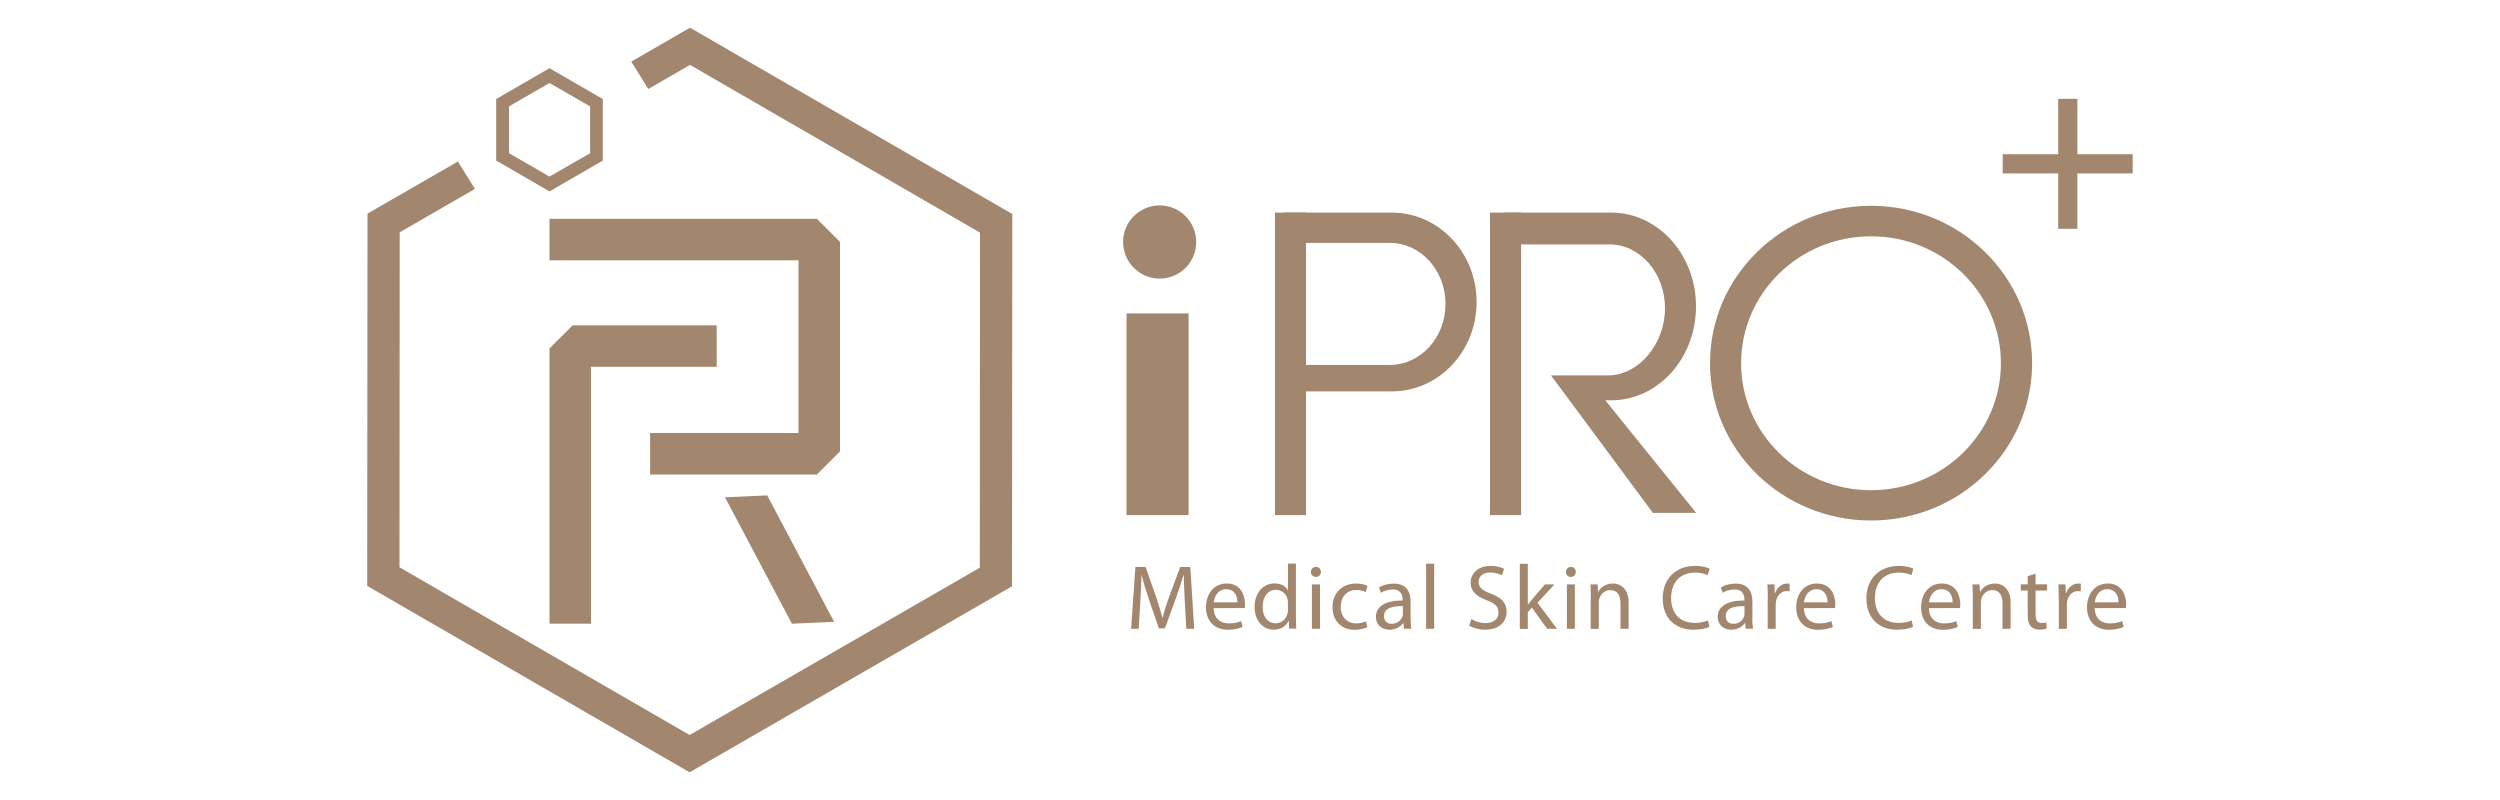 <?xml version="1.0" encoding="utf-8"?>
<!-- Generator: Adobe Illustrator 28.4.1, SVG Export Plug-In . SVG Version: 6.00 Build 0)  -->
<svg version="1.1" id="Layer_1" xmlns="http://www.w3.org/2000/svg" xmlns:xlink="http://www.w3.org/1999/xlink" x="0px" y="0px"
	 viewBox="0 0 250 80" style="enable-background:new 0 0 250 80;" xml:space="preserve">
<style type="text/css">
	.st0{fill:#A2876E;}
</style>
<g>
	<g>
		<g>
			<g>
				<rect x="112.65" y="31.34" class="st0" width="6.21" height="20.17"/>
				<path class="st0" d="M112.31,24.2c0,2.02,1.64,3.66,3.66,3.66c2.02,0,3.65-1.64,3.65-3.66c0-2.02-1.64-3.66-3.65-3.66
					C113.95,20.54,112.31,22.18,112.31,24.2z"/>
			</g>
			<g>
				<rect x="127.5" y="21.26" class="st0" width="3.1" height="30.25"/>
				<g>
					<path class="st0" d="M128.72,39.14h10.46c4.69,0,8.48-4,8.48-8.94c0-4.94-3.79-8.94-8.48-8.94h-10.78l-0.1,3.03h10.68
						c3.08,0,5.57,2.73,5.57,6.1c0,3.37-2.49,6.1-5.57,6.1h-10.37h-0.32"/>
				</g>
			</g>
			<g>
				<rect x="149" y="21.26" class="st0" width="3.11" height="30.25"/>
				<g>
					<path class="st0" d="M165.29,51.29h4.33l-9.09-11.26h0.59c4.69,0,8.48-4.2,8.48-9.39c0-5.18-3.79-9.38-8.48-9.38h-10.78
						l-0.1,3.18h10.69c3.08,0,5.57,2.86,5.57,6.39c0,3.53-2.61,6.71-5.69,6.71h-5.71L165.29,51.29z"/>
				</g>
			</g>
			<g>
				<path class="st0" d="M187.1,20.58c-8.89,0-16.1,7.05-16.1,15.74c0,8.69,7.21,15.73,16.1,15.73c8.9,0,16.11-7.05,16.11-15.73
					C203.21,27.63,196,20.58,187.1,20.58z M187.1,49.02c-7.17,0-12.99-5.68-12.99-12.69c0-7.01,5.81-12.7,12.99-12.7
					c7.17,0,12.99,5.68,12.99,12.7C200.09,43.33,194.27,49.02,187.1,49.02z"/>
			</g>
			<g>
				<rect x="200.27" y="15.42" class="st0" width="13" height="1.92"/>
				<rect x="205.82" y="9.88" class="st0" width="1.92" height="13"/>
			</g>
			<g>
				<path class="st0" d="M118.48,60.16c-0.04-0.86-0.1-1.91-0.1-2.67h-0.02c-0.22,0.71-0.47,1.49-0.78,2.35l-1.09,3h-0.6l-1.01-2.94
					c-0.3-0.88-0.54-1.67-0.71-2.4h-0.02c-0.02,0.77-0.06,1.8-0.12,2.73l-0.16,2.65h-0.76l0.43-6.18h1.02l1.05,2.99
					c0.26,0.76,0.46,1.44,0.63,2.08h0.02c0.16-0.63,0.38-1.31,0.65-2.08l1.11-2.99h1.01l0.39,6.18h-0.79L118.48,60.16z"/>
				<path class="st0" d="M121.37,60.8c0.02,1.09,0.71,1.54,1.52,1.54c0.58,0,0.94-0.11,1.23-0.23l0.14,0.58
					c-0.28,0.13-0.77,0.29-1.48,0.29c-1.36,0-2.18-0.91-2.18-2.25c0-1.34,0.79-2.38,2.07-2.38c1.47,0,1.83,1.27,1.83,2.08
					c0,0.17,0,0.28-0.03,0.38H121.37z M123.74,60.23c0.01-0.51-0.21-1.31-1.12-1.31c-0.83,0-1.18,0.74-1.24,1.31H123.74z"/>
				<path class="st0" d="M129.59,56.37v5.36c0,0.39,0.02,0.84,0.04,1.14h-0.72l-0.03-0.77h-0.03c-0.24,0.5-0.77,0.87-1.48,0.87
					c-1.07,0-1.91-0.91-1.91-2.25c-0.01-1.48,0.91-2.38,1.99-2.38c0.69,0,1.14,0.32,1.33,0.67h0.02v-2.65H129.59z M128.79,60.25
					c0-0.1-0.01-0.24-0.04-0.35c-0.12-0.5-0.56-0.92-1.16-0.92c-0.83,0-1.33,0.74-1.33,1.71c0,0.9,0.45,1.64,1.31,1.64
					c0.54,0,1.03-0.36,1.18-0.96c0.03-0.11,0.04-0.22,0.04-0.35V60.25z"/>
				<path class="st0" d="M132.09,57.19c0,0.28-0.19,0.5-0.51,0.5c-0.29,0-0.49-0.22-0.49-0.5c0-0.27,0.2-0.5,0.5-0.5
					C131.88,56.69,132.09,56.9,132.09,57.19z M131.19,62.88v-4.44H132v4.44H131.19z"/>
				<path class="st0" d="M136.74,62.72c-0.21,0.1-0.68,0.26-1.28,0.26c-1.34,0-2.21-0.91-2.21-2.27c0-1.37,0.94-2.36,2.39-2.36
					c0.47,0,0.89,0.12,1.11,0.24l-0.18,0.62c-0.19-0.1-0.5-0.21-0.93-0.21c-1.02,0-1.57,0.76-1.57,1.68c0,1.02,0.66,1.66,1.54,1.66
					c0.46,0,0.76-0.11,0.99-0.21L136.74,62.72z"/>
				<path class="st0" d="M141.06,61.81c0,0.38,0.02,0.76,0.07,1.06h-0.73l-0.06-0.56h-0.03c-0.25,0.35-0.73,0.66-1.36,0.66
					c-0.9,0-1.36-0.63-1.36-1.27c0-1.07,0.96-1.66,2.67-1.65v-0.09c0-0.36-0.1-1.03-1.01-1.01c-0.42,0-0.86,0.12-1.16,0.33
					l-0.19-0.54c0.37-0.23,0.91-0.38,1.47-0.38c1.36,0,1.69,0.93,1.69,1.81V61.81z M140.28,60.61c-0.88-0.02-1.88,0.14-1.88,1
					c0,0.53,0.35,0.77,0.76,0.77c0.59,0,0.96-0.37,1.09-0.74c0.03-0.09,0.04-0.19,0.04-0.25V60.61z"/>
				<path class="st0" d="M142.61,56.37h0.81v6.51h-0.81V56.37z"/>
				<path class="st0" d="M147.14,61.9c0.36,0.23,0.87,0.41,1.42,0.41c0.82,0,1.29-0.43,1.29-1.06c0-0.57-0.33-0.91-1.16-1.22
					c-1.01-0.37-1.63-0.9-1.63-1.76c0-0.96,0.8-1.68,2-1.68c0.62,0,1.09,0.15,1.35,0.3l-0.22,0.65c-0.19-0.12-0.61-0.29-1.16-0.29
					c-0.84,0-1.17,0.5-1.17,0.93c0,0.58,0.38,0.86,1.23,1.19c1.05,0.4,1.57,0.91,1.57,1.81c0,0.96-0.7,1.79-2.16,1.79
					c-0.6,0-1.25-0.19-1.58-0.4L147.14,61.9z"/>
				<path class="st0" d="M152.78,60.47h0.02c0.11-0.16,0.26-0.34,0.38-0.5l1.31-1.53h0.96l-1.7,1.83l1.95,2.61h-0.99l-1.52-2.12
					l-0.41,0.46v1.67h-0.8v-6.51h0.8V60.47z"/>
				<path class="st0" d="M157.58,57.19c0,0.28-0.19,0.5-0.51,0.5c-0.3,0-0.48-0.22-0.48-0.5c0-0.27,0.2-0.5,0.5-0.5
					C157.38,56.69,157.58,56.9,157.58,57.19z M156.69,62.88v-4.44h0.8v4.44H156.69z"/>
				<path class="st0" d="M159.08,59.64c0-0.47-0.01-0.83-0.03-1.2h0.71l0.04,0.74h0.02c0.22-0.41,0.73-0.83,1.47-0.83
					c0.61,0,1.57,0.37,1.57,1.89v2.64h-0.81v-2.56c0-0.71-0.26-1.31-1.03-1.31c-0.52,0-0.93,0.38-1.08,0.83
					c-0.04,0.1-0.06,0.24-0.06,0.38v2.67h-0.81V59.64z"/>
				<path class="st0" d="M170.95,62.68c-0.29,0.15-0.87,0.29-1.63,0.29c-1.74,0-3.05-1.1-3.05-3.14c0-1.94,1.31-3.24,3.23-3.24
					c0.76,0,1.25,0.17,1.47,0.28l-0.21,0.65c-0.29-0.15-0.72-0.26-1.24-0.26c-1.45,0-2.41,0.92-2.41,2.55
					c0,1.52,0.87,2.48,2.36,2.48c0.49,0,0.99-0.1,1.31-0.25L170.95,62.68z"/>
				<path class="st0" d="M175.23,61.81c0,0.38,0.02,0.76,0.07,1.06h-0.73l-0.06-0.56h-0.03c-0.24,0.35-0.72,0.66-1.35,0.66
					c-0.9,0-1.36-0.63-1.36-1.27c0-1.07,0.95-1.66,2.67-1.65v-0.09c0-0.36-0.1-1.03-1.01-1.01c-0.42,0-0.85,0.12-1.16,0.33
					l-0.18-0.54c0.36-0.23,0.91-0.38,1.47-0.38c1.35,0,1.68,0.93,1.68,1.81V61.81z M174.45,60.61c-0.88-0.02-1.88,0.14-1.88,1
					c0,0.53,0.35,0.77,0.76,0.77c0.59,0,0.96-0.37,1.08-0.74c0.03-0.09,0.04-0.19,0.04-0.25V60.61z"/>
				<path class="st0" d="M176.78,59.82c0-0.52-0.01-0.97-0.04-1.38h0.7l0.04,0.88h0.03c0.2-0.6,0.69-0.97,1.23-0.97
					c0.08,0,0.15,0.01,0.22,0.02v0.76c-0.08-0.02-0.17-0.02-0.28-0.02c-0.56,0-0.97,0.43-1.08,1.03c-0.02,0.11-0.03,0.25-0.03,0.38
					v2.36h-0.8V59.82z"/>
				<path class="st0" d="M180.39,60.8c0.02,1.09,0.71,1.54,1.52,1.54c0.58,0,0.93-0.11,1.23-0.23l0.15,0.58
					c-0.28,0.13-0.78,0.29-1.49,0.29c-1.36,0-2.18-0.91-2.18-2.25c0-1.34,0.78-2.38,2.08-2.38c1.45,0,1.83,1.27,1.83,2.08
					c0,0.17-0.01,0.28-0.03,0.38H180.39z M182.75,60.23c0.01-0.51-0.21-1.31-1.11-1.31c-0.83,0-1.17,0.74-1.24,1.31H182.75z"/>
				<path class="st0" d="M191.31,62.68c-0.28,0.15-0.88,0.29-1.63,0.29c-1.74,0-3.04-1.1-3.04-3.14c0-1.94,1.31-3.24,3.23-3.24
					c0.76,0,1.26,0.17,1.47,0.28l-0.2,0.65c-0.29-0.15-0.73-0.26-1.24-0.26c-1.45,0-2.41,0.92-2.41,2.55c0,1.52,0.87,2.48,2.37,2.48
					c0.49,0,0.99-0.1,1.3-0.25L191.31,62.68z"/>
				<path class="st0" d="M192.89,60.8c0.02,1.09,0.71,1.54,1.52,1.54c0.57,0,0.93-0.11,1.22-0.23l0.15,0.58
					c-0.28,0.13-0.78,0.29-1.49,0.29c-1.37,0-2.18-0.91-2.18-2.25c0-1.34,0.79-2.38,2.08-2.38c1.46,0,1.84,1.27,1.84,2.08
					c0,0.17-0.01,0.28-0.03,0.38H192.89z M195.26,60.23c0.01-0.51-0.21-1.31-1.12-1.31c-0.83,0-1.17,0.74-1.24,1.31H195.26z"/>
				<path class="st0" d="M197.28,59.64c0-0.47-0.01-0.83-0.04-1.2h0.71l0.05,0.74h0.02c0.22-0.41,0.73-0.83,1.47-0.83
					c0.61,0,1.57,0.37,1.57,1.89v2.64h-0.81v-2.56c0-0.71-0.26-1.31-1.02-1.31c-0.52,0-0.94,0.38-1.08,0.83
					c-0.04,0.1-0.06,0.24-0.06,0.38v2.67h-0.81V59.64z"/>
				<path class="st0" d="M203.56,57.37v1.06h1.15v0.62h-1.15v2.39c0,0.55,0.16,0.86,0.6,0.86c0.22,0,0.34-0.02,0.47-0.06l0.04,0.62
					c-0.16,0.05-0.41,0.11-0.71,0.11c-0.37,0-0.68-0.13-0.88-0.34c-0.22-0.24-0.31-0.64-0.31-1.16v-2.42h-0.69v-0.62h0.69v-0.82
					L203.56,57.37z"/>
				<path class="st0" d="M205.87,59.82c0-0.52-0.01-0.97-0.03-1.38h0.71l0.03,0.88h0.03c0.2-0.6,0.7-0.97,1.24-0.97
					c0.08,0,0.15,0.01,0.23,0.02v0.76c-0.09-0.02-0.17-0.02-0.28-0.02c-0.57,0-0.97,0.43-1.09,1.03c-0.02,0.11-0.02,0.25-0.02,0.38
					v2.36h-0.81V59.82z"/>
				<path class="st0" d="M209.47,60.8c0.02,1.09,0.7,1.54,1.52,1.54c0.58,0,0.94-0.11,1.23-0.23l0.15,0.58
					c-0.28,0.13-0.78,0.29-1.49,0.29c-1.36,0-2.18-0.91-2.18-2.25c0-1.34,0.8-2.38,2.08-2.38c1.46,0,1.84,1.27,1.84,2.08
					c0,0.17-0.01,0.28-0.03,0.38H209.47z M211.84,60.23c0.02-0.51-0.2-1.31-1.12-1.31c-0.83,0-1.18,0.74-1.24,1.31H211.84z"/>
			</g>
		</g>
		<g>
			<g>
				<path class="st0" d="M54.95,6.82L49.62,9.9v6.16l5.33,3.08l5.33-3.08l0-6.16L54.95,6.82z M59.01,15.32l-4.06,2.34l-4.05-2.34
					v-4.68l4.05-2.34l4.06,2.34L59.01,15.32z"/>
			</g>
			<g>
				<polygon class="st0" points="83.41,62.18 79.19,62.37 72.5,49.73 76.72,49.54 				"/>
				<polygon class="st0" points="59.1,32.53 57.27,32.53 54.95,34.84 54.95,36.68 54.95,62.37 59.1,62.37 59.1,36.68 71.67,36.68 
					71.67,32.53 				"/>
				<polygon class="st0" points="81.69,47.45 84,45.14 84,43.3 84,26.03 84,24.19 81.69,21.88 54.95,21.88 54.95,26.03 79.85,26.03 
					79.85,43.3 65.01,43.3 65.01,47.45 79.85,47.45 81.69,47.45 				"/>
			</g>
			<g>
				<polygon class="st0" points="69,2.77 63.13,6.16 64.83,8.9 69,6.49 98,23.26 97.98,56.77 68.96,73.5 39.95,56.73 39.97,23.23 
					47.49,18.89 45.79,16.15 36.75,21.36 36.72,58.59 68.96,77.23 101.2,58.63 101.23,21.4 				"/>
			</g>
		</g>
	</g>
</g>
</svg>
